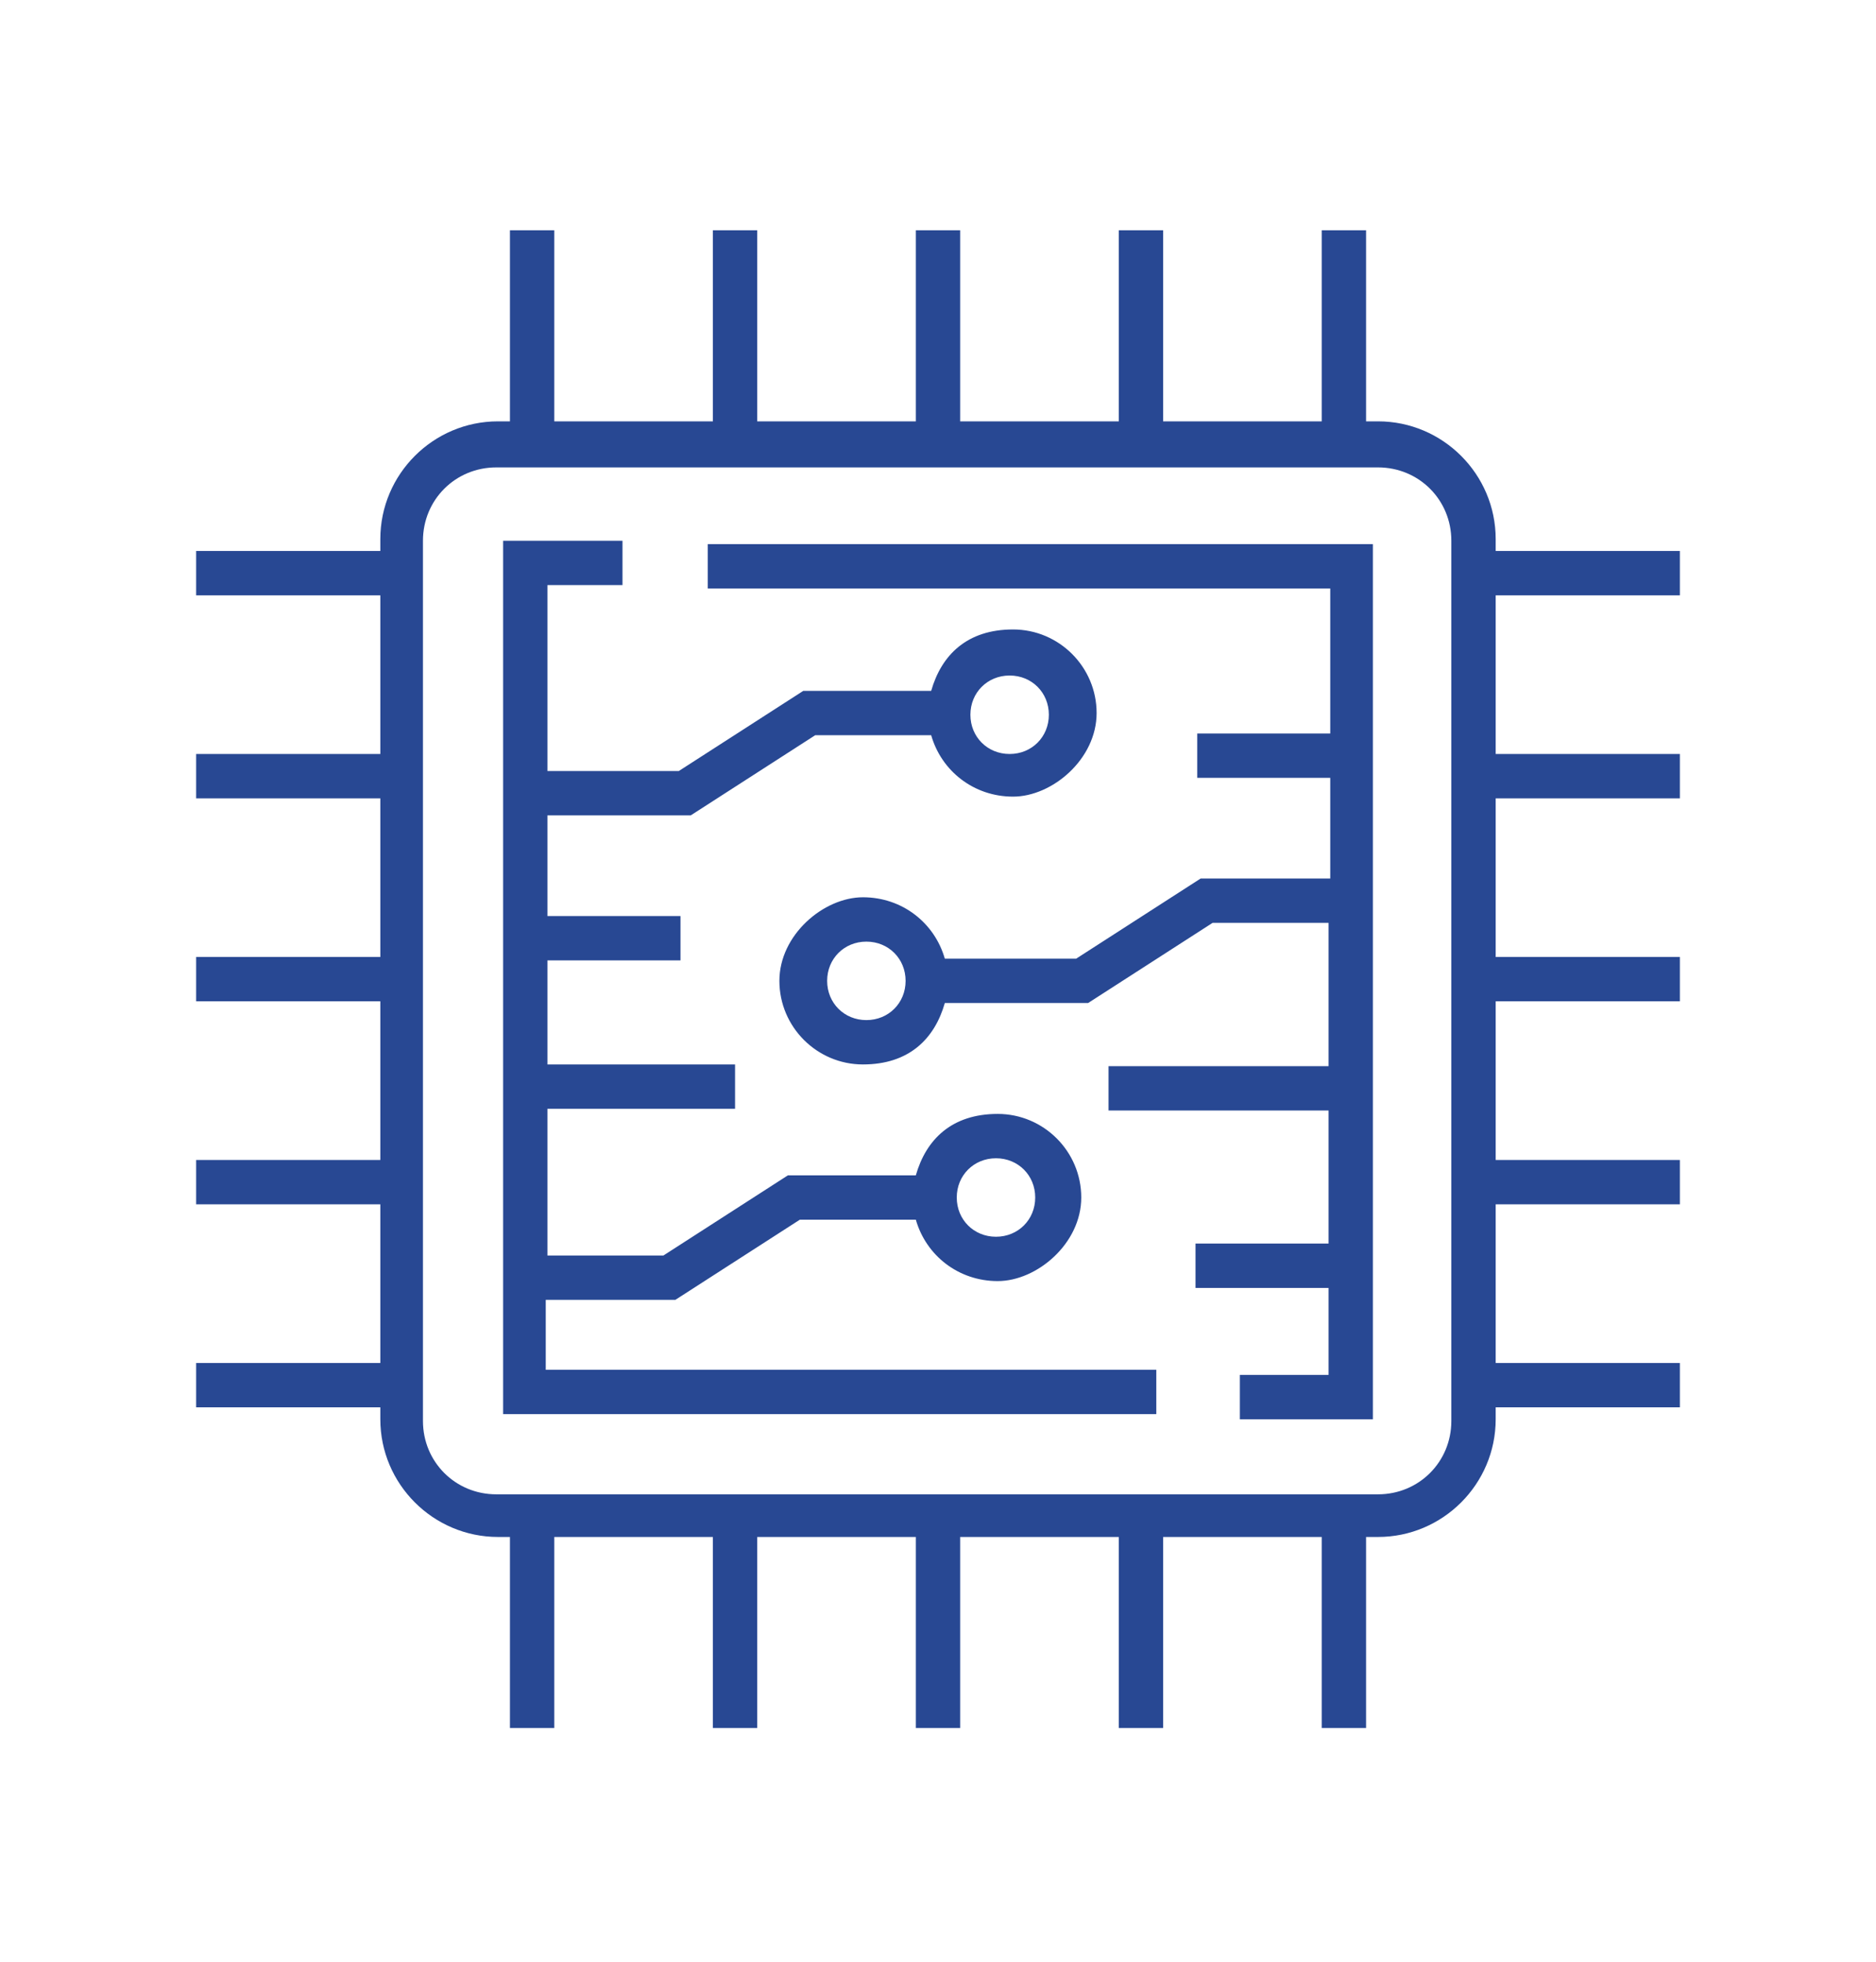 <?xml version="1.0" encoding="UTF-8"?>
<svg id="_レイヤー_2" xmlns="http://www.w3.org/2000/svg" version="1.1" viewBox="0 0 110 115">
  <!-- Generator: Adobe Illustrator 29.6.0, SVG Export Plug-In . SVG Version: 2.1.1 Build 207)  -->
  <defs>
    <style>
      .st0 {
        fill: #284893;
      }
    </style>
  </defs>
  <g id="_レイヤー_1-2">
    <g>
      <path class="st0" d="M98.5,34.9v-2.6h-10.8v-.7c0-3.8-3.1-6.9-6.9-6.9h-.7v-11.2h-2.6v11.2h-9.3v-11.2h-2.6v11.2h-9.3v-11.2h-2.6v11.2h-9.3v-11.2h-2.6v11.2h-9.3v-11.2h-2.6v11.2h-.7c-3.8,0-6.9,3.1-6.9,6.9v.7h-10.8v2.6h10.8v9.3h-10.8v2.6h10.8v9.3h-10.8v2.6h10.8v9.3h-10.8v2.6h10.8v9.3h-10.8v2.6h10.8v.7c0,3.8,3.1,6.9,6.9,6.9h.7v11.2h2.6v-11.2h9.3v11.2h2.6v-11.2h9.3v11.2h2.6v-11.2h9.3v11.2h2.6v-11.2h9.3v11.2h2.6v-11.2h.7c3.8,0,6.9-3.1,6.9-6.9v-.7h10.8v-2.6h-10.8v-9.3h10.8v-2.6h-10.8v-9.3h10.8v-2.6h-10.8v-9.3h10.8v-2.6h-10.8v-9.3h10.8,0ZM85.1,83.3c0,2.4-1.9,4.3-4.3,4.3H29.1c-2.4,0-4.3-1.9-4.3-4.3V31.7c0-2.4,1.9-4.3,4.3-4.3h51.7c2.4,0,4.3,1.9,4.3,4.3v51.7Z"/>
      <path class="st0" d="M41.6,34.5h36.4v8.5h-7.8v2.6h7.8v5.9h-7.6l-7.3,4.7h-7.7c-.6-2.1-2.5-3.6-4.8-3.6s-4.9,2.2-4.9,4.9,2.2,4.9,4.9,4.9,4.2-1.5,4.8-3.6h8.4l7.3-4.7h6.8v8.4h-12.9v2.6h12.9v7.8h-7.8v2.6h7.8v5.1h-5.2v2.6h7.8V31.9h-39v2.6ZM50.8,59.8c-1.3,0-2.3-1-2.3-2.3s1-2.3,2.3-2.3,2.3,1,2.3,2.3-1,2.3-2.3,2.3Z"/>
      <path class="st0" d="M32,76.2h7.6l7.3-4.7h6.8c.6,2.1,2.5,3.6,4.8,3.6s4.9-2.2,4.9-4.9-2.2-4.9-4.9-4.9-4.2,1.5-4.8,3.6h-7.5l-7.3,4.7h-6.8v-8.6h11v-2.6h-11v-6.1h7.8v-2.6h-7.8v-5.9h8.4l7.3-4.7h6.8c.6,2.1,2.5,3.6,4.8,3.6s4.9-2.2,4.9-4.9-2.2-4.9-4.9-4.9-4.2,1.5-4.8,3.6h-7.5l-7.3,4.7h-7.7v-10.9h4.4v-2.6h-7v51.2h38.3v-2.6H32v-4.3h0ZM58.4,67.9c1.3,0,2.3,1,2.3,2.3s-1,2.3-2.3,2.3-2.3-1-2.3-2.3,1-2.3,2.3-2.3ZM59.2,39.6c1.3,0,2.3,1,2.3,2.3s-1,2.3-2.3,2.3-2.3-1-2.3-2.3,1-2.3,2.3-2.3Z"/>
    </g>
  </g>
</svg>